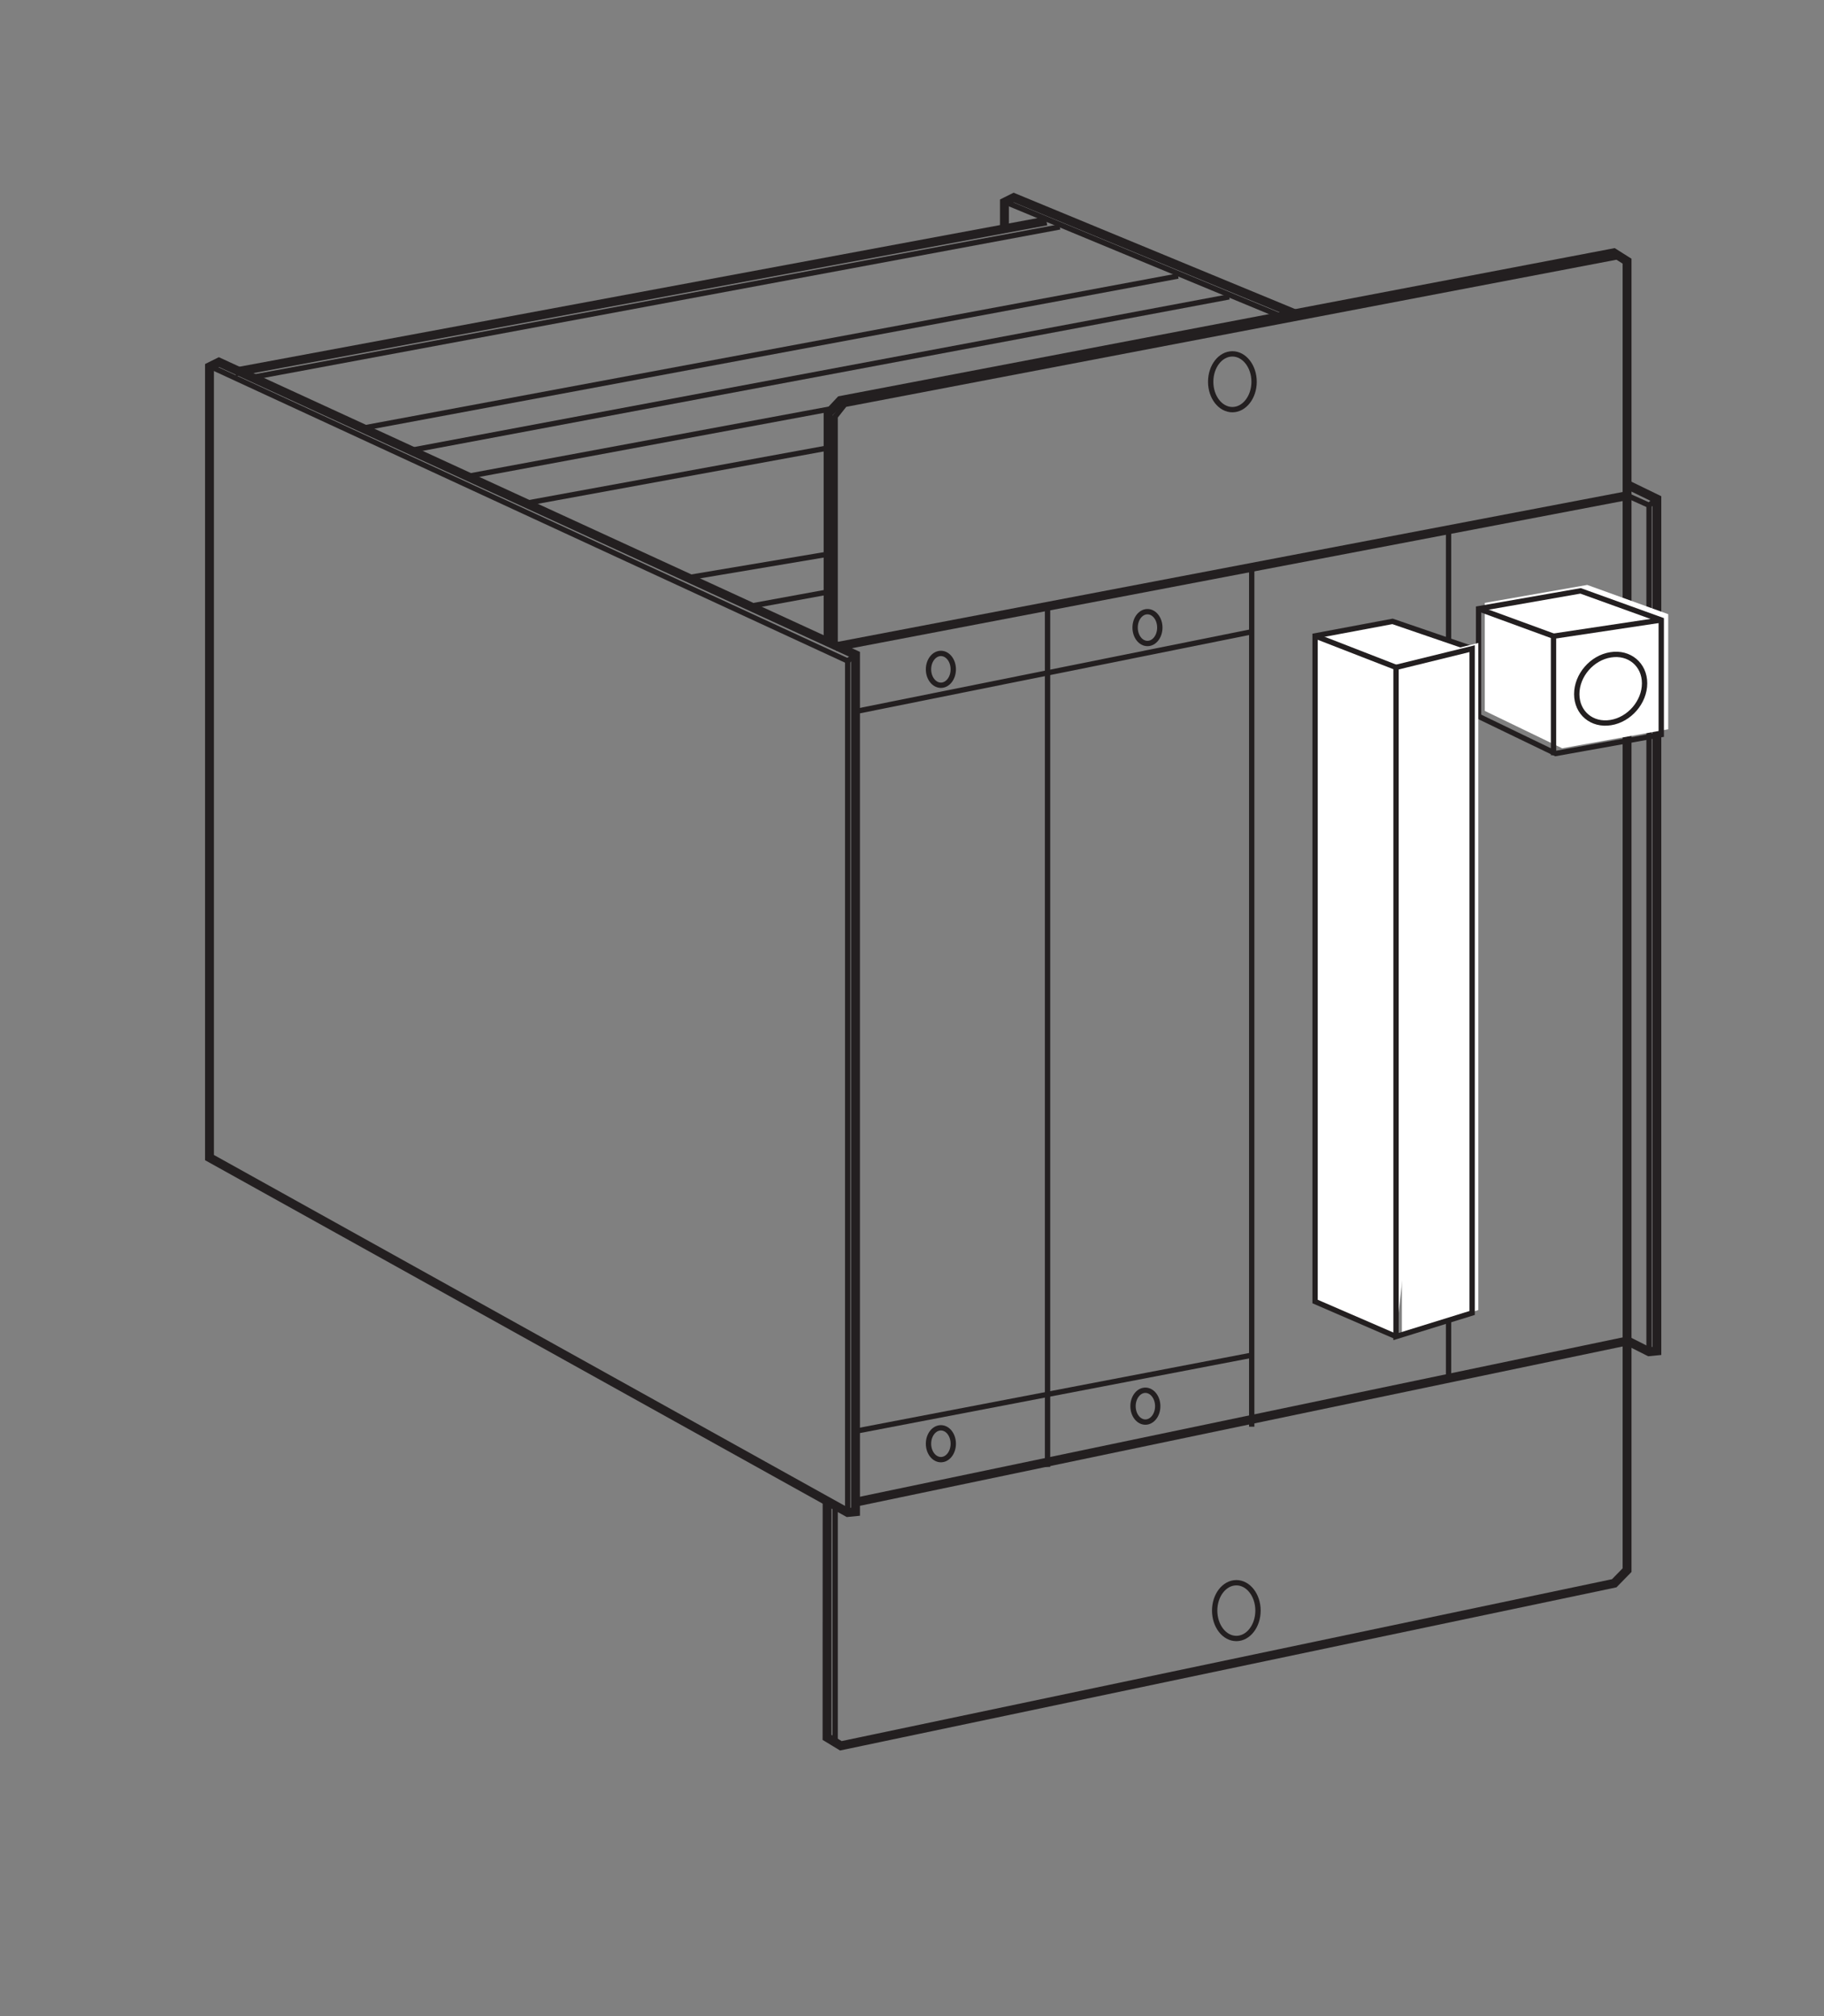 <?xml version="1.0" encoding="UTF-8"?>
<svg xmlns="http://www.w3.org/2000/svg" xmlns:xlink="http://www.w3.org/1999/xlink" width="101.68pt" height="112.34pt" viewBox="0 0 101.68 112.34" version="1.2">
<rect x="0" y="0" width="101.68" height="112.34" fill="#808080" stroke="none"/>
<g id="surface1">
<path style="fill:none;stroke-width:5;stroke-linecap:butt;stroke-linejoin:miter;stroke:rgb(13.73%,12.16%,12.549%);stroke-opacity:1;stroke-miterlimit:4;" d="M 464.341 282.158 L 464.302 150.216 L 472.082 145.501 L 907.555 236.973 L 914.785 244.36 L 914.785 981.124 L 907.319 985.839 L 471.846 902.736 L 464.891 895.31 L 464.891 766.668 " transform="matrix(0.099,0,0,-0.099,0.138,111.684)"/>
<path style="fill:none;stroke-width:5;stroke-linecap:butt;stroke-linejoin:miter;stroke:rgb(13.73%,12.16%,12.549%);stroke-opacity:1;stroke-miterlimit:4;" d="M 480.333 759.595 L 480.333 277.247 L 475.932 276.815 L 116.568 476.575 L 116.568 921.675 L 121.872 924.307 Z M 480.333 759.595 " transform="matrix(0.099,0,0,-0.099,0.138,111.684)"/>
<path style="fill:none;stroke-width:5;stroke-linecap:butt;stroke-linejoin:miter;stroke:rgb(13.73%,12.16%,12.549%);stroke-opacity:1;stroke-miterlimit:4;" d="M 915.06 849.181 L 469.095 764.075 " transform="matrix(0.099,0,0,-0.099,0.138,111.684)"/>
<path style="fill:none;stroke-width:5;stroke-linecap:butt;stroke-linejoin:miter;stroke:rgb(13.73%,12.16%,12.549%);stroke-opacity:1;stroke-miterlimit:4;" d="M 587.836 1003.756 L 131.027 918.728 " transform="matrix(0.099,0,0,-0.099,0.138,111.684)"/>
<path style="fill:none;stroke-width:3;stroke-linecap:butt;stroke-linejoin:miter;stroke:rgb(13.73%,12.16%,12.549%);stroke-opacity:1;stroke-miterlimit:4;" d="M 595.38 1000.416 L 140.929 915.781 " transform="matrix(0.099,0,0,-0.099,0.138,111.684)"/>
<path style="fill:none;stroke-width:3;stroke-linecap:butt;stroke-linejoin:miter;stroke:rgb(13.73%,12.16%,12.549%);stroke-opacity:1;stroke-miterlimit:4;" d="M 661.98 972.754 L 203.757 887.294 " transform="matrix(0.099,0,0,-0.099,0.138,111.684)"/>
<path style="fill:none;stroke-width:3;stroke-linecap:butt;stroke-linejoin:miter;stroke:rgb(13.73%,12.16%,12.549%);stroke-opacity:1;stroke-miterlimit:4;" d="M 690.742 961.045 L 230.2 874.682 " transform="matrix(0.099,0,0,-0.099,0.138,111.684)"/>
<path style="fill:none;stroke-width:3;stroke-linecap:butt;stroke-linejoin:miter;stroke:rgb(13.73%,12.16%,12.549%);stroke-opacity:1;stroke-miterlimit:4;" d="M 467.406 898.178 L 261.909 859.986 " transform="matrix(0.099,0,0,-0.099,0.138,111.684)"/>
<path style="fill:none;stroke-width:3;stroke-linecap:butt;stroke-linejoin:miter;stroke:rgb(13.73%,12.16%,12.549%);stroke-opacity:1;stroke-miterlimit:4;" d="M 464.341 875.9 L 295.425 844.977 " transform="matrix(0.099,0,0,-0.099,0.138,111.684)"/>
<path style="fill:none;stroke-width:3;stroke-linecap:butt;stroke-linejoin:miter;stroke:rgb(13.73%,12.16%,12.549%);stroke-opacity:1;stroke-miterlimit:4;" d="M 464.341 816.137 L 386.739 803.092 " transform="matrix(0.099,0,0,-0.099,0.138,111.684)"/>
<path style="fill:none;stroke-width:3;stroke-linecap:butt;stroke-linejoin:miter;stroke:rgb(13.73%,12.16%,12.549%);stroke-opacity:1;stroke-miterlimit:4;" d="M 464.341 794.84 L 423.124 787.296 " transform="matrix(0.099,0,0,-0.099,0.138,111.684)"/>
<path style="fill:none;stroke-width:3;stroke-linecap:butt;stroke-linejoin:miter;stroke:rgb(13.73%,12.16%,12.549%);stroke-opacity:1;stroke-miterlimit:4;" d="M 703.433 772.523 L 481.512 727.887 " transform="matrix(0.099,0,0,-0.099,0.138,111.684)"/>
<path style="fill:none;stroke-width:5;stroke-linecap:butt;stroke-linejoin:miter;stroke:rgb(13.73%,12.16%,12.549%);stroke-opacity:1;stroke-miterlimit:4;" d="M 915.06 373.394 L 482.101 282.984 " transform="matrix(0.099,0,0,-0.099,0.138,111.684)"/>
<path style="fill:none;stroke-width:3;stroke-linecap:butt;stroke-linejoin:miter;stroke:rgb(13.73%,12.16%,12.549%);stroke-opacity:1;stroke-miterlimit:4;" d="M 468.86 764.075 L 468.86 893.62 L 474.282 900.497 L 909.519 983.599 " transform="matrix(0.099,0,0,-0.099,0.138,111.684)"/>
<path style="fill:none;stroke-width:3;stroke-linecap:butt;stroke-linejoin:miter;stroke:rgb(13.73%,12.16%,12.549%);stroke-opacity:1;stroke-miterlimit:4;" d="M 117.471 921.675 L 475.932 756.098 L 475.932 276.815 " transform="matrix(0.099,0,0,-0.099,0.138,111.684)"/>
<path style="fill:none;stroke-width:5;stroke-linecap:butt;stroke-linejoin:miter;stroke:rgb(13.73%,12.16%,12.549%);stroke-opacity:1;stroke-miterlimit:4;" d="M 564.182 999.355 L 564.182 1014.286 L 569.447 1016.919 L 729.208 950.908 " transform="matrix(0.099,0,0,-0.099,0.138,111.684)"/>
<path style="fill:none;stroke-width:3;stroke-linecap:butt;stroke-linejoin:miter;stroke:rgb(13.73%,12.16%,12.549%);stroke-opacity:1;stroke-miterlimit:4;" d="M 565.047 1014.286 L 721.271 949.572 " transform="matrix(0.099,0,0,-0.099,0.138,111.684)"/>
<path style="fill:none;stroke-width:3;stroke-linecap:butt;stroke-linejoin:miter;stroke:rgb(13.73%,12.16%,12.549%);stroke-opacity:1;stroke-miterlimit:4;" d="M 468.86 148.487 L 468.86 279.447 " transform="matrix(0.099,0,0,-0.099,0.138,111.684)"/>
<path style="fill:none;stroke-width:3;stroke-linecap:butt;stroke-linejoin:miter;stroke:rgb(13.73%,12.16%,12.549%);stroke-opacity:1;stroke-miterlimit:4;" d="M 692.549 897.55 C 699.268 897.55 704.769 904.583 704.769 913.227 C 704.769 921.911 699.268 928.944 692.549 928.944 C 685.791 928.944 680.329 921.911 680.329 913.227 C 680.329 904.583 685.791 897.55 692.549 897.55 Z M 692.549 897.55 " transform="matrix(0.099,0,0,-0.099,0.138,111.684)"/>
<path style="fill:none;stroke-width:3;stroke-linecap:butt;stroke-linejoin:miter;stroke:rgb(13.73%,12.16%,12.549%);stroke-opacity:1;stroke-miterlimit:4;" d="M 644.731 765.921 C 648.581 765.921 651.685 769.929 651.685 774.88 C 651.685 779.831 648.581 783.839 644.731 783.839 C 640.88 783.839 637.776 779.831 637.776 774.88 C 637.776 769.929 640.88 765.921 644.731 765.921 Z M 644.731 765.921 " transform="matrix(0.099,0,0,-0.099,0.138,111.684)"/>
<path style="fill:none;stroke-width:3;stroke-linecap:butt;stroke-linejoin:miter;stroke:rgb(13.73%,12.16%,12.549%);stroke-opacity:1;stroke-miterlimit:4;" d="M 528.426 742.425 C 532.277 742.425 535.381 746.433 535.381 751.383 C 535.381 756.334 532.277 760.342 528.426 760.342 C 524.576 760.342 521.432 756.334 521.432 751.383 C 521.432 746.433 524.576 742.425 528.426 742.425 Z M 528.426 742.425 " transform="matrix(0.099,0,0,-0.099,0.138,111.684)"/>
<path style="fill:none;stroke-width:3;stroke-linecap:butt;stroke-linejoin:miter;stroke:rgb(13.73%,12.16%,12.549%);stroke-opacity:1;stroke-miterlimit:4;" d="M 643.552 327.698 C 647.403 327.698 650.507 331.706 650.507 336.656 C 650.507 341.568 647.403 345.615 643.552 345.615 C 639.701 345.615 636.597 341.568 636.597 336.656 C 636.597 331.706 639.701 327.698 643.552 327.698 Z M 643.552 327.698 " transform="matrix(0.099,0,0,-0.099,0.138,111.684)"/>
<path style="fill:none;stroke-width:3;stroke-linecap:butt;stroke-linejoin:miter;stroke:rgb(13.73%,12.16%,12.549%);stroke-opacity:1;stroke-miterlimit:4;" d="M 528.426 306.559 C 532.277 306.559 535.381 310.567 535.381 315.517 C 535.381 320.468 532.277 324.476 528.426 324.476 C 524.576 324.476 521.432 320.468 521.432 315.517 C 521.432 310.567 524.576 306.559 528.426 306.559 Z M 528.426 306.559 " transform="matrix(0.099,0,0,-0.099,0.138,111.684)"/>
<path style="fill:none;stroke-width:3;stroke-linecap:butt;stroke-linejoin:miter;stroke:rgb(13.73%,12.16%,12.549%);stroke-opacity:1;stroke-miterlimit:4;" d="M 694.789 237.287 C 688.03 237.287 682.569 230.254 682.569 221.609 C 682.569 212.926 688.03 205.893 694.789 205.893 C 701.508 205.893 706.969 212.926 706.969 221.609 C 706.969 230.254 701.508 237.287 694.789 237.287 Z M 694.789 237.287 " transform="matrix(0.099,0,0,-0.099,0.138,111.684)"/>
<path style="fill:none;stroke-width:3;stroke-linecap:butt;stroke-linejoin:miter;stroke:rgb(13.73%,12.16%,12.549%);stroke-opacity:1;stroke-miterlimit:4;" d="M 475.932 756.098 L 480.333 759.595 " transform="matrix(0.099,0,0,-0.099,0.138,111.684)"/>
<path style="fill:none;stroke-width:5;stroke-linecap:butt;stroke-linejoin:miter;stroke:rgb(13.73%,12.16%,12.549%);stroke-opacity:1;stroke-miterlimit:4;" d="M 914.509 855.546 L 931.562 847.256 L 931.562 367.736 L 927.162 367.304 L 915.06 373.394 " transform="matrix(0.099,0,0,-0.099,0.138,111.684)"/>
<path style="fill:none;stroke-width:3;stroke-linecap:butt;stroke-linejoin:miter;stroke:rgb(13.73%,12.16%,12.549%);stroke-opacity:1;stroke-miterlimit:4;" d="M 915.06 849.181 L 927.162 843.72 L 927.162 367.304 " transform="matrix(0.099,0,0,-0.099,0.138,111.684)"/>
<path style="fill:none;stroke-width:3;stroke-linecap:butt;stroke-linejoin:miter;stroke:rgb(13.73%,12.16%,12.549%);stroke-opacity:1;stroke-miterlimit:4;" d="M 927.162 843.72 L 931.562 847.256 " transform="matrix(0.099,0,0,-0.099,0.138,111.684)"/>
<path style="fill:none;stroke-width:3;stroke-linecap:butt;stroke-linejoin:miter;stroke:rgb(13.73%,12.16%,12.549%);stroke-opacity:1;stroke-miterlimit:4;" d="M 703.433 807.767 L 703.433 325.105 " transform="matrix(0.099,0,0,-0.099,0.138,111.684)"/>
<path style="fill:none;stroke-width:3;stroke-linecap:butt;stroke-linejoin:miter;stroke:rgb(13.73%,12.16%,12.549%);stroke-opacity:1;stroke-miterlimit:4;" d="M 814.276 829.064 L 814.276 352.688 " transform="matrix(0.099,0,0,-0.099,0.138,111.684)"/>
<path style="fill:none;stroke-width:3;stroke-linecap:butt;stroke-linejoin:miter;stroke:rgb(13.73%,12.16%,12.549%);stroke-opacity:1;stroke-miterlimit:4;" d="M 588.465 785.135 L 588.465 302.472 " transform="matrix(0.099,0,0,-0.099,0.138,111.684)"/>
<path style="fill:none;stroke-width:3;stroke-linecap:butt;stroke-linejoin:miter;stroke:rgb(13.73%,12.16%,12.549%);stroke-opacity:1;stroke-miterlimit:4;" d="M 703.433 365.34 L 482.101 322.904 " transform="matrix(0.099,0,0,-0.099,0.138,111.684)"/>
<path style=" stroke:none;fill-rule:nonzero;fill:rgb(100%,100%,100%);fill-opacity:1;" d="M 87.082 41.695 L 92.996 40.637 L 92.996 34.223 L 88.48 32.594 L 82.77 33.594 L 82.77 39.613 L 87.082 41.695 "/>
<path style="fill:none;stroke-width:3;stroke-linecap:butt;stroke-linejoin:miter;stroke:rgb(13.73%,12.16%,12.549%);stroke-opacity:1;stroke-miterlimit:4;" d="M 874.55 703.997 L 934.038 714.645 L 934.038 779.163 L 888.616 795.548 L 831.171 785.489 L 831.171 724.94 Z M 874.55 703.997 " transform="matrix(0.099,0,0,-0.099,0.138,111.684)"/>
<path style="fill:none;stroke-width:3;stroke-linecap:butt;stroke-linejoin:miter;stroke:rgb(13.73%,12.16%,12.549%);stroke-opacity:1;stroke-miterlimit:4;" d="M 934.038 779.163 L 873.371 770.047 " transform="matrix(0.099,0,0,-0.099,0.138,111.684)"/>
<path style="fill:none;stroke-width:3;stroke-linecap:butt;stroke-linejoin:miter;stroke:rgb(13.73%,12.16%,12.549%);stroke-opacity:1;stroke-miterlimit:4;" d="M 873.371 703.054 L 873.371 770.047 L 831.171 785.489 " transform="matrix(0.099,0,0,-0.099,0.138,111.684)"/>
<path style=" stroke:none;fill-rule:nonzero;fill:rgb(100%,100%,100%);fill-opacity:1;" d="M 90.164 39.965 C 91.211 39.801 92.062 38.816 92.062 37.766 C 92.062 36.719 91.211 36.004 90.164 36.172 C 89.113 36.336 88.266 37.32 88.266 38.371 C 88.266 39.418 89.113 40.133 90.164 39.965 "/>
<path style="fill:none;stroke-width:3;stroke-linecap:butt;stroke-linejoin:miter;stroke:rgb(13.73%,12.16%,12.549%);stroke-opacity:1;stroke-miterlimit:4;" d="M 905.551 721.404 C 916.081 723.054 924.647 732.955 924.647 743.525 C 924.647 754.055 916.081 761.246 905.551 759.556 C 894.981 757.906 886.455 748.004 886.455 737.435 C 886.455 726.904 894.981 719.714 905.551 721.404 Z M 905.551 721.404 " transform="matrix(0.099,0,0,-0.099,0.138,111.684)"/>
<path style="fill-rule:nonzero;fill:rgb(100%,100%,100%);fill-opacity:1;stroke-width:3;stroke-linecap:butt;stroke-linejoin:miter;stroke:rgb(13.73%,12.16%,12.549%);stroke-opacity:1;stroke-miterlimit:4;" d="M 827.556 763.014 L 782.724 778.377 L 739.11 770.204 L 739.11 395.555 L 784.689 375.831 " transform="matrix(0.099,0,0,-0.099,0.138,111.684)"/>
<path style=" stroke:none;fill-rule:nonzero;fill:rgb(100%,100%,100%);fill-opacity:1;" d="M 78.148 74.32 L 78.148 36.875 L 82.41 35.828 L 82.41 73 L 78.148 74.32 "/>
<path style="fill:none;stroke-width:3;stroke-linecap:butt;stroke-linejoin:miter;stroke:rgb(13.73%,12.16%,12.549%);stroke-opacity:1;stroke-miterlimit:4;" d="M 784.689 375.831 L 784.689 752.484 L 827.556 763.014 L 827.556 389.111 Z M 784.689 375.831 " transform="matrix(0.099,0,0,-0.099,0.138,111.684)"/>
<path style="fill:none;stroke-width:3;stroke-linecap:butt;stroke-linejoin:miter;stroke:rgb(13.73%,12.16%,12.549%);stroke-opacity:1;stroke-miterlimit:4;" d="M 739.11 770.204 L 784.689 752.484 " transform="matrix(0.099,0,0,-0.099,0.138,111.684)"/>
</g>
</svg>
